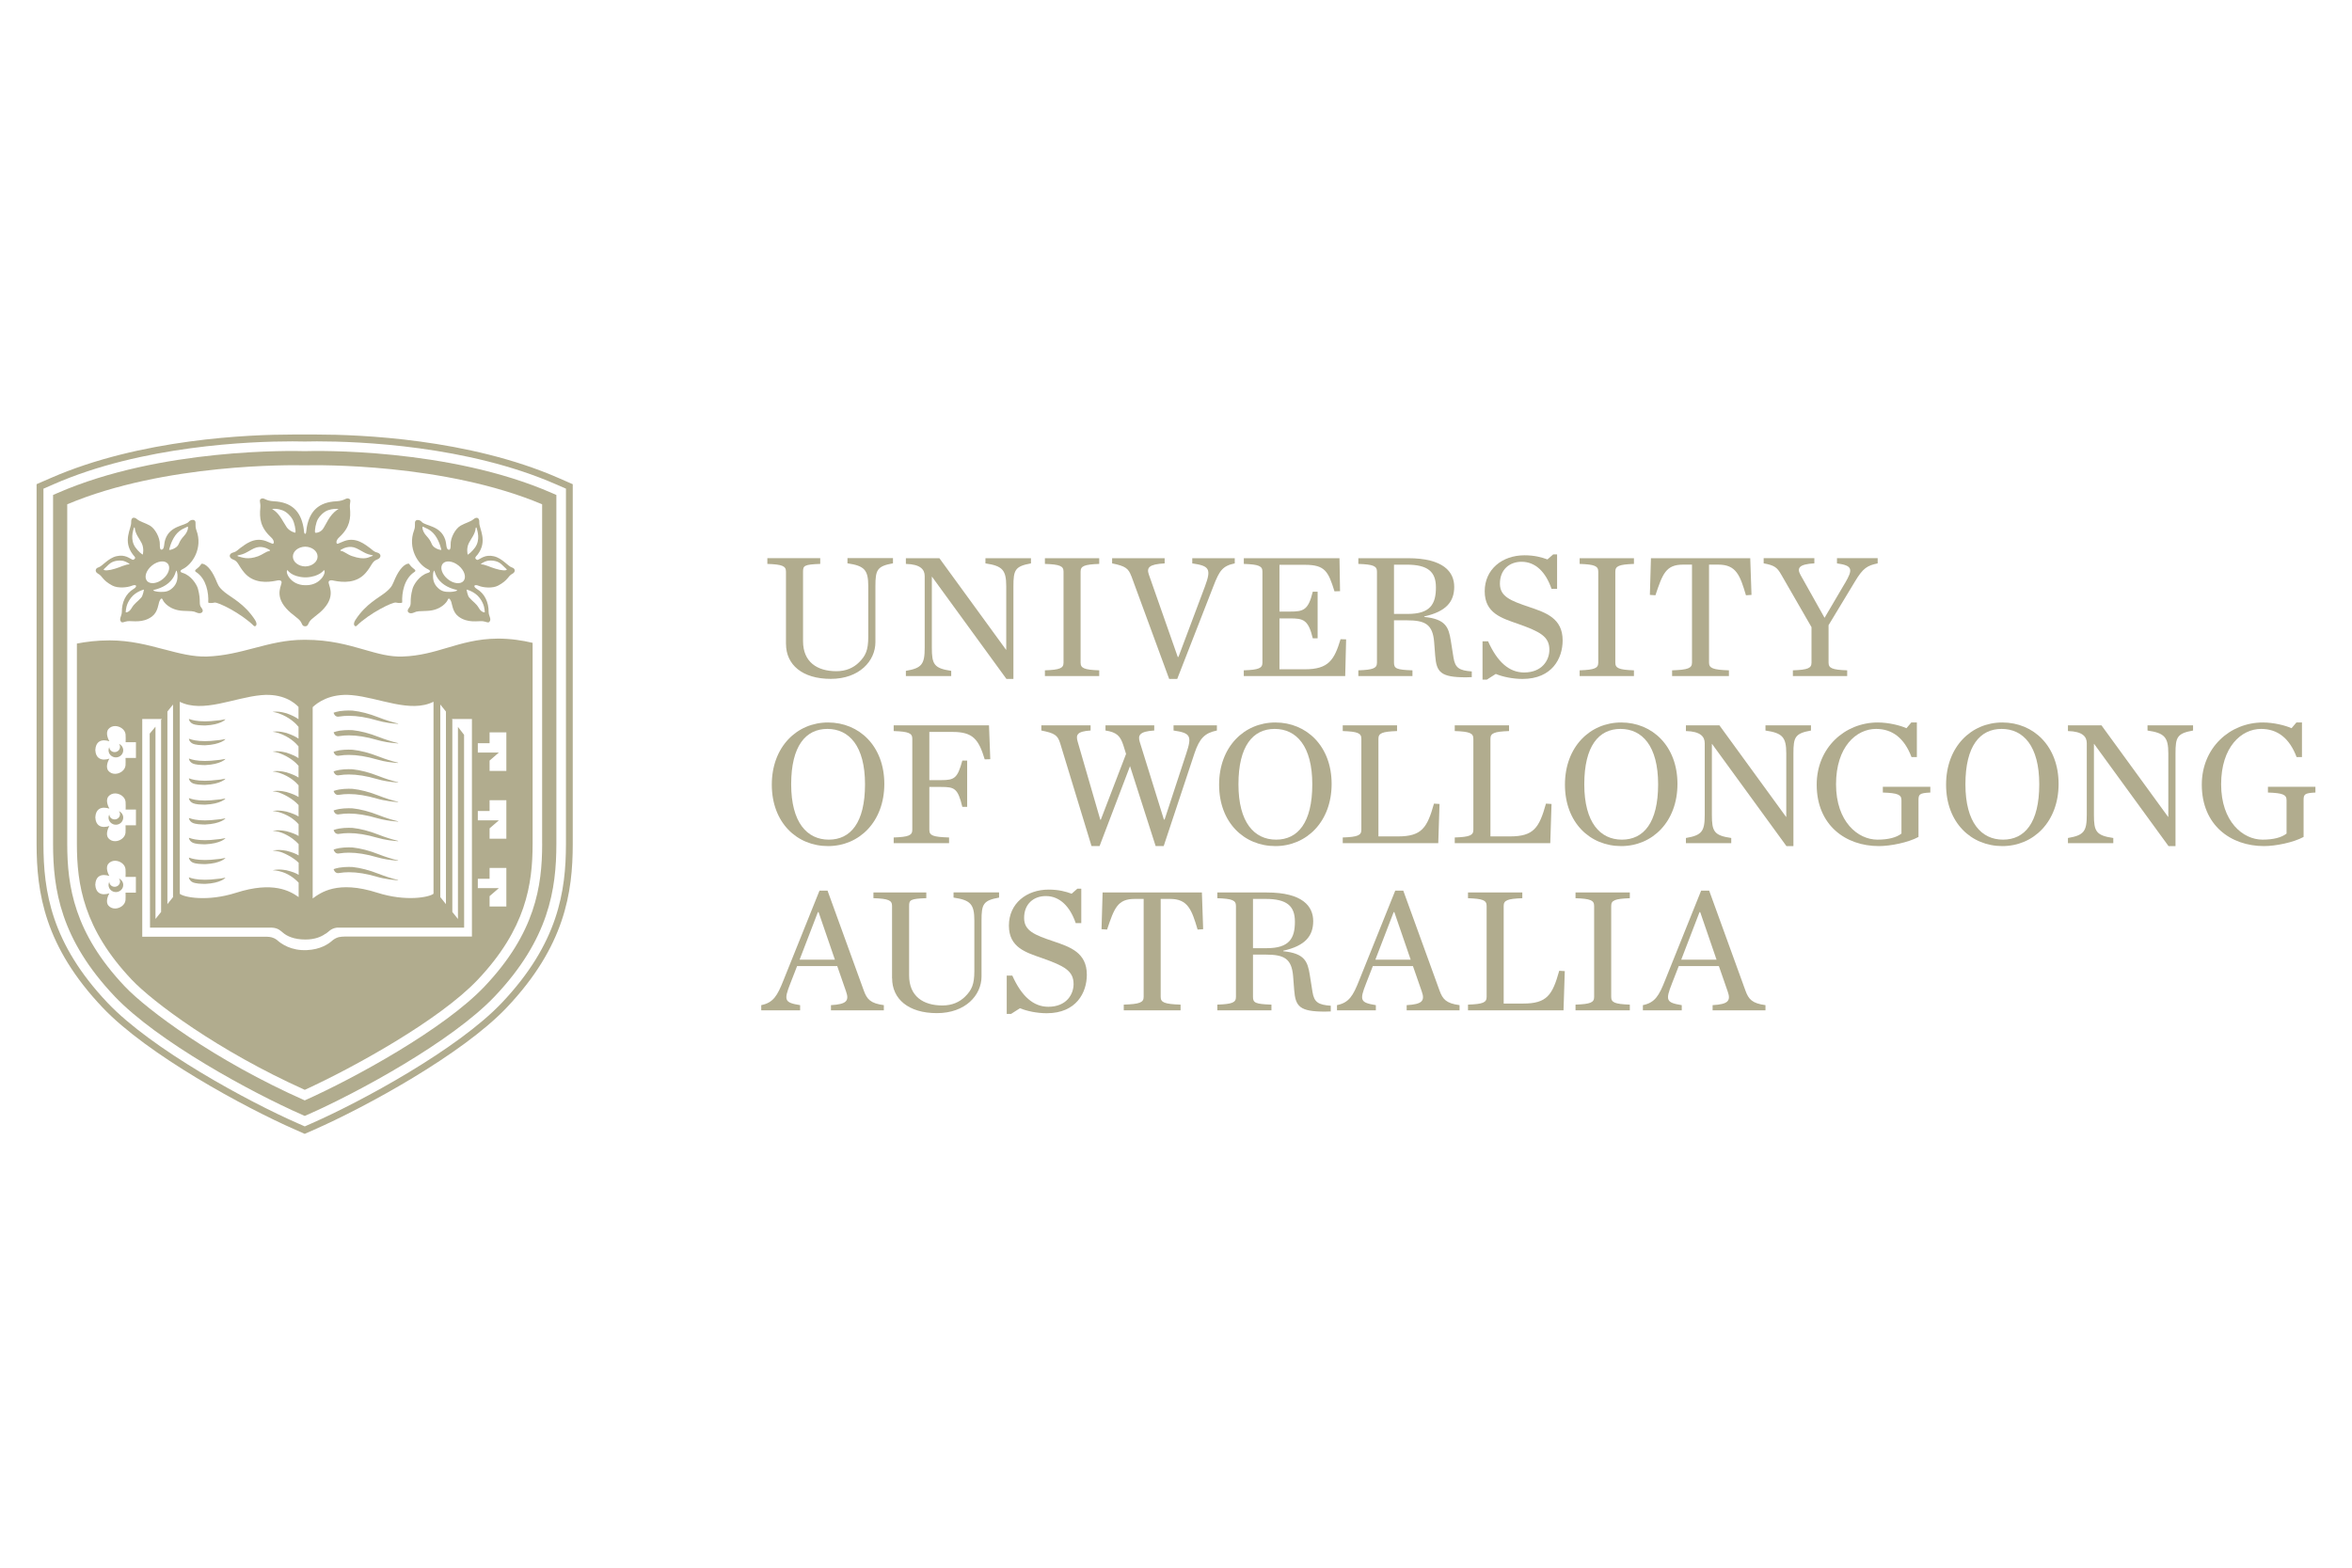 <svg width="450" height="300" viewBox="0 0 450 300" fill="none" xmlns="http://www.w3.org/2000/svg">
<path d="M18.778 109.799C19.624 110.228 19.543 111.011 21.471 112.044C22.584 112.641 24.412 112.423 25.183 112.106C26.128 111.714 26.358 112.224 25.556 112.703C24.039 113.611 23.299 115.277 23.311 117.124C23.311 117.858 22.677 118.498 23.187 119.008C23.429 119.251 23.802 118.952 24.399 118.877C25.326 118.765 27.31 119.319 29.1 117.957C30.238 117.087 30.288 115.551 30.512 115.035C30.798 114.382 31.022 114.456 31.152 114.811C31.277 115.165 32.39 116.769 35.039 116.894C36.637 116.968 36.91 116.894 37.675 117.242C38.428 117.584 39.18 117.093 38.571 116.353C37.899 115.544 38.546 115.171 37.874 112.672C37.644 111.826 36.537 110.097 34.946 109.631C34.367 109.463 34.429 109.158 34.946 108.91C36.848 107.996 38.844 104.837 37.582 101.479C37.209 100.484 37.626 99.85 37.203 99.576C36.904 99.383 36.407 99.501 36.127 99.837C35.437 100.658 32.551 100.515 31.631 103.208C31.32 104.115 31.501 105.061 30.96 105.185C30.587 105.272 30.568 104.619 30.58 104.209C30.624 102.897 29.685 101.162 28.671 100.571C27.776 100.055 26.794 99.85 26.19 99.334C25.724 98.936 25.052 98.874 25.096 99.98C25.146 101.143 23.417 103.5 25.419 106.111C25.537 106.31 25.91 106.553 25.842 106.833C25.823 106.889 25.581 107.2 25.345 107.106C24.785 106.883 23.989 106.062 22.323 106.429C20.662 106.795 19.599 108.381 18.772 108.605C18.262 108.742 18.069 109.432 18.772 109.786L18.778 109.799ZM33.036 112.485C32.272 113.219 31.588 113.287 30.618 113.269C29.921 113.256 29.355 113.051 29.331 113.001C29.287 112.914 29.567 112.852 29.896 112.765C30.817 112.51 32.67 111.807 33.441 109.948C33.627 109.5 33.683 109.202 33.752 109.189C33.814 109.177 33.951 109.724 33.957 109.967C33.975 110.601 33.975 111.59 33.043 112.485H33.036ZM33.559 102.443C34.442 101.236 35.505 101.031 35.835 100.801C36.102 100.608 36.009 101.653 35.306 102.437C34.603 103.22 34.461 103.494 34.162 104.171C33.808 104.986 32.408 105.328 32.359 105.216C32.359 105.216 32.676 103.649 33.559 102.443ZM29.057 108.232C30.164 107.33 31.526 107.169 32.11 107.877C32.694 108.586 32.266 109.892 31.165 110.8C30.064 111.708 28.696 111.863 28.118 111.154C27.533 110.446 27.956 109.134 29.063 108.232H29.057ZM27.048 114.326C26.228 115.265 25.73 115.408 25.152 116.415C24.71 117.186 24.039 117.261 24.051 117.143C24.095 116.745 24.076 115.681 25.04 114.425C26.004 113.169 27.546 112.821 27.546 112.821C27.546 112.821 27.347 113.984 27.048 114.326ZM25.6 101.062C25.655 100.857 25.78 100.87 25.799 101.106C25.879 102.163 26.675 103.083 27.092 103.91C27.627 104.967 27.322 106.111 27.322 106.111C27.272 106.199 26.42 105.49 25.91 104.762C24.866 103.276 25.456 101.603 25.6 101.056V101.062ZM20.88 107.964C21.775 107.125 23.249 107.212 23.728 107.374C24.207 107.535 24.741 107.821 24.804 107.989C23.97 107.989 23.019 108.549 21.981 108.835C20.892 109.189 19.823 109.252 19.829 108.959C19.829 108.959 20.239 108.561 20.874 107.964H20.88Z" fill="#B1AC8E"/>
<path d="M37.574 109.507C39.496 110.8 39.944 113.486 39.844 115.265C39.831 115.451 40.615 115.42 41.044 115.314C41.647 115.159 46.087 117.329 48.587 119.785C48.836 120.003 49.426 119.605 48.786 118.622C46.771 115.52 44.284 114.394 42.984 113.325C41.685 112.255 41.716 111.863 41.193 110.694C40.385 108.891 39.378 107.877 38.6 107.865C38.501 107.865 38.345 108.331 37.655 108.841C37.369 109.053 37.133 109.258 37.581 109.513L37.574 109.507Z" fill="#B1AC8E"/>
<path d="M81.855 108.916C82.371 109.164 82.433 109.469 81.855 109.637C80.269 110.097 79.156 111.832 78.926 112.678C78.254 115.177 78.901 115.544 78.23 116.359C77.614 117.099 78.373 117.59 79.125 117.248C79.884 116.9 80.163 116.975 81.762 116.9C84.411 116.782 85.517 115.171 85.648 114.817C85.779 114.462 86.002 114.388 86.288 115.041C86.512 115.551 86.562 117.093 87.7 117.963C89.491 119.331 91.474 118.772 92.401 118.884C92.998 118.958 93.371 119.257 93.614 119.014C94.123 118.504 93.483 117.864 93.489 117.13C93.501 115.283 92.762 113.617 91.244 112.709C90.442 112.23 90.678 111.72 91.617 112.112C92.395 112.435 94.217 112.653 95.33 112.05C97.251 111.018 97.177 110.228 98.022 109.805C98.725 109.451 98.532 108.76 98.022 108.624C97.189 108.4 96.132 106.82 94.472 106.447C92.811 106.08 92.009 106.901 91.45 107.125C91.207 107.218 90.965 106.907 90.952 106.851C90.877 106.572 91.251 106.323 91.375 106.13C93.377 103.518 91.655 101.162 91.704 99.999C91.748 98.892 91.076 98.954 90.61 99.352C90.007 99.868 89.024 100.073 88.129 100.59C87.109 101.18 86.17 102.915 86.22 104.227C86.233 104.638 86.22 105.284 85.841 105.204C85.3 105.079 85.48 104.134 85.169 103.226C84.249 100.534 81.37 100.677 80.673 99.856C80.394 99.52 79.896 99.402 79.598 99.595C79.175 99.868 79.598 100.503 79.218 101.497C77.962 104.862 79.958 108.02 81.855 108.928V108.916ZM93.073 107.374C93.551 107.212 95.025 107.125 95.92 107.964C96.561 108.561 96.965 108.959 96.965 108.959C96.971 109.252 95.902 109.189 94.814 108.835C93.775 108.549 92.824 107.995 91.99 107.989C92.059 107.821 92.588 107.529 93.066 107.374H93.073ZM86.183 113.269C85.213 113.287 84.529 113.225 83.764 112.485C82.831 111.59 82.837 110.595 82.85 109.967C82.85 109.724 82.993 109.177 83.055 109.189C83.117 109.202 83.179 109.5 83.366 109.948C84.137 111.807 85.984 112.51 86.91 112.765C87.24 112.852 87.52 112.914 87.476 113.001C87.451 113.051 86.885 113.256 86.189 113.269H86.183ZM89.708 103.916C90.131 103.089 90.921 102.169 91.002 101.112C91.02 100.876 91.145 100.863 91.201 101.068C91.344 101.616 91.935 103.288 90.89 104.774C90.38 105.502 89.528 106.211 89.478 106.124C89.478 106.124 89.174 104.98 89.708 103.923V103.916ZM91.767 114.425C92.731 115.681 92.712 116.744 92.755 117.142C92.768 117.261 92.096 117.18 91.655 116.415C91.076 115.408 90.585 115.265 89.758 114.326C89.46 113.984 89.261 112.821 89.261 112.821C89.261 112.821 90.809 113.163 91.767 114.425ZM84.697 107.884C85.275 107.175 86.643 107.33 87.75 108.238C88.85 109.14 89.273 110.452 88.695 111.161C88.117 111.869 86.749 111.714 85.648 110.806C84.547 109.898 84.118 108.592 84.703 107.884H84.697ZM80.966 100.801C81.295 101.031 82.359 101.236 83.242 102.443C84.124 103.643 84.442 105.216 84.442 105.216C84.392 105.328 82.993 104.992 82.638 104.171C82.346 103.494 82.203 103.22 81.494 102.436C80.792 101.653 80.692 100.614 80.966 100.801Z" fill="#B1AC8E"/>
<path d="M68.012 118.617C67.371 119.599 67.962 119.997 68.211 119.779C70.711 117.323 75.15 115.159 75.754 115.308C76.183 115.42 76.966 115.445 76.954 115.259C76.861 113.487 77.308 110.794 79.223 109.501C79.671 109.246 79.435 109.041 79.149 108.829C78.459 108.313 78.303 107.847 78.204 107.853C77.426 107.871 76.419 108.879 75.611 110.682C75.082 111.851 75.113 112.237 73.82 113.312C72.52 114.382 70.033 115.507 68.018 118.61L68.012 118.617Z" fill="#B1AC8E"/>
<path d="M58.505 102.107C58.505 102.107 58.449 102.144 58.406 102.151C58.406 102.151 58.406 102.151 58.4 102.151C58.4 102.151 58.4 102.151 58.393 102.151V102.157C58.356 102.157 58.325 102.138 58.294 102.113C58.145 101.995 58.194 101.61 58.07 100.944C57.51 97.779 55.757 96.094 52.399 95.926C50.726 95.845 50.608 95.192 49.999 95.429C49.458 95.64 49.906 96.15 49.806 97.17C49.62 99.172 49.806 100.901 51.808 102.772C52.579 103.431 52.467 104.159 52.113 104.047C51.858 103.966 51.361 103.718 50.851 103.531C48.593 102.716 46.883 104.227 45.938 104.893C45.547 105.166 45.279 105.558 44.633 105.72C43.718 105.95 43.756 106.777 44.601 107.075C45.59 107.424 45.565 108.207 46.759 109.606C48.538 111.689 51.199 111.459 52.816 111.13C53.68 110.906 53.823 111.21 53.86 111.316C54.059 111.87 52.399 113.754 54.737 116.403C55.919 117.74 57.187 118.281 57.61 119.083C57.852 119.543 57.871 119.792 58.3 119.841C58.3 119.841 58.35 119.848 58.375 119.848C58.375 119.848 58.375 119.848 58.381 119.848C58.381 119.848 58.431 119.848 58.456 119.848C58.891 119.792 58.903 119.543 59.146 119.083C59.562 118.281 60.837 117.74 62.012 116.403C64.35 113.754 62.69 111.87 62.889 111.316C62.926 111.21 63.069 110.906 63.934 111.13C65.55 111.453 68.212 111.689 69.99 109.606C71.184 108.207 71.159 107.424 72.148 107.075C72.994 106.777 73.031 105.95 72.117 105.72C71.47 105.558 71.197 105.166 70.811 104.893C69.866 104.227 68.156 102.716 65.899 103.531C65.389 103.718 64.891 103.966 64.643 104.047C64.288 104.159 64.176 103.431 64.947 102.772C66.956 100.901 67.142 99.172 66.95 97.17C66.856 96.156 67.298 95.64 66.757 95.429C66.147 95.186 66.029 95.839 64.357 95.926C60.999 96.094 59.252 97.779 58.686 100.944C58.568 101.616 58.617 101.995 58.462 102.113L58.505 102.107ZM51.435 105.477C50.956 105.515 50.216 106.136 49.396 106.441C47.387 107.175 46.374 106.671 45.559 106.466C45.441 106.435 45.391 106.317 45.491 106.286C45.87 106.167 46.187 106.167 46.803 105.894C47.325 105.658 48.096 105.166 48.618 104.93C49.937 104.327 51.068 104.93 51.56 105.204C51.734 105.303 51.622 105.471 51.435 105.49V105.477ZM65.24 105.191C65.731 104.911 66.862 104.314 68.181 104.918C68.703 105.154 69.474 105.645 69.996 105.881C70.612 106.155 70.929 106.155 71.309 106.273C71.408 106.304 71.284 106.404 71.165 106.429C70.624 106.541 69.953 107.318 67.317 106.404C66.489 106.118 65.774 105.477 65.296 105.44C65.103 105.428 65.066 105.278 65.24 105.179V105.191ZM58.393 104.613H58.406C59.712 104.638 60.763 105.477 60.763 106.503C60.763 107.529 59.712 108.369 58.406 108.394C58.406 108.394 58.406 108.394 58.4 108.394C58.4 108.394 58.4 108.394 58.393 108.394C57.087 108.369 56.037 107.536 56.037 106.503C56.037 105.471 57.087 104.638 58.393 104.613ZM52.268 97.543C52.057 97.412 51.964 97.425 52.243 97.387C52.517 97.35 53.127 97.325 54.016 97.642C54.861 97.941 55.62 98.768 55.943 99.334C56.354 100.049 56.615 101.467 56.528 101.896C56.497 102.057 55.353 101.603 54.886 100.938C54.215 99.98 53.525 98.314 52.268 97.543ZM58.611 111.988C58.611 111.988 58.561 111.988 58.536 111.988C58.536 111.988 58.53 111.988 58.524 111.988C58.518 111.988 58.511 111.988 58.505 111.988C58.505 111.988 58.505 111.988 58.499 111.988C58.499 111.988 58.499 111.988 58.493 111.988C58.493 111.988 58.48 111.988 58.474 111.988C58.474 111.988 58.468 111.988 58.462 111.988C58.437 111.988 58.412 111.988 58.387 111.988C55.502 111.969 54.47 109.339 55.017 109.102C55.017 109.102 55.719 110.365 58.288 110.489C58.3 110.489 58.312 110.489 58.325 110.489C58.356 110.489 58.393 110.489 58.424 110.489H58.437C58.437 110.489 58.437 110.489 58.443 110.489C58.474 110.489 58.511 110.489 58.543 110.489C58.555 110.489 58.568 110.489 58.58 110.489C61.148 110.365 61.969 109.102 61.969 109.102C62.516 109.339 61.49 111.969 58.599 111.988H58.611ZM60.825 99.334C61.148 98.768 61.907 97.941 62.752 97.642C63.642 97.325 64.319 97.381 64.562 97.387C64.842 97.394 64.773 97.456 64.537 97.543C62.976 98.6 62.404 100.36 61.764 101.255C61.291 101.92 60.315 102.057 60.278 101.896C60.19 101.46 60.42 100.043 60.825 99.334Z" fill="#B1AC8E"/>
<path d="M58.301 86.332C56.292 86.269 30.767 85.691 10.968 94.365L10.153 94.72V161.472C10.153 170.178 11.577 179.735 21.918 190.648C30.132 199.31 48.265 209.141 57.766 213.307L58.313 213.55L58.861 213.307C68.362 209.128 86.494 199.285 94.677 190.648C105.018 179.741 106.448 170.178 106.448 161.472V94.72L105.634 94.365C85.835 85.685 60.303 86.269 58.301 86.332ZM103.731 161.472C103.731 169.618 102.394 178.56 92.706 188.776C84.946 196.959 67.752 206.355 58.307 210.577C41.045 202.929 28.055 193.173 23.889 188.776C14.201 178.56 12.864 169.612 12.864 161.472V96.504C31.575 88.62 55.919 88.993 58.133 89.043C58.183 89.043 58.239 89.043 58.295 89.043C58.351 89.043 58.407 89.043 58.456 89.043C60.676 88.987 85.02 88.62 103.725 96.504V161.472H103.731Z" fill="#B1AC8E"/>
<path d="M108.804 92.32L106.895 91.486C89.739 83.969 68.834 83.154 60.638 83.154C59.432 83.154 58.623 83.141 58.294 83.154C57.964 83.141 57.156 83.154 55.943 83.154C47.754 83.154 26.855 83.969 9.699 91.48L7.784 92.313L7 92.655V161.466C7 170.824 8.53 181.097 19.629 192.806C28.161 201.803 46.772 211.92 56.491 216.18L57.778 216.746L58.306 216.982L58.835 216.746L60.116 216.18C69.841 211.908 88.446 201.779 96.946 192.812C108.052 181.103 109.582 170.831 109.582 161.472V92.662L108.798 92.32H108.804ZM108.282 161.472C108.282 170.557 106.796 180.531 96.007 191.91C87.638 200.74 69.232 210.751 59.593 214.986L58.313 215.552L57.025 214.986C47.4 210.77 28.988 200.771 20.587 191.91C9.804 180.531 8.312 170.557 8.312 161.472V93.52L10.227 92.68C27.153 85.262 47.841 84.46 55.95 84.46C57.144 84.46 57.958 84.478 58.3 84.491C58.642 84.478 59.45 84.46 60.644 84.46C68.753 84.46 89.447 85.262 106.373 92.68L108.282 93.513V161.466V161.472Z" fill="#B1AC8E"/>
<path d="M64.68 159.6C64.748 159.6 64.829 159.594 64.916 159.569C65.513 159.476 66.116 159.426 66.744 159.426C68.342 159.426 70.139 159.718 72.092 160.29C73.696 160.763 75.338 160.925 76.171 160.975V160.912C74.983 160.632 73.721 160.235 72.44 159.731C70.662 159.034 68.983 158.593 67.453 158.431C67.173 158.419 66.931 158.413 66.713 158.413C66.11 158.413 65.519 158.456 64.891 158.556C64.549 158.612 64.114 158.73 63.834 158.835C63.834 158.842 64.002 159.594 64.692 159.594L64.68 159.6Z" fill="#B1AC8E"/>
<path d="M64.679 155.857C64.747 155.857 64.828 155.851 64.915 155.826C65.519 155.733 66.115 155.683 66.743 155.683C68.342 155.683 70.139 155.975 72.091 156.547C73.26 156.889 74.634 157.126 76.17 157.231V157.169C74.976 156.889 73.72 156.491 72.439 155.988C70.661 155.291 68.982 154.85 67.452 154.688C67.191 154.676 66.942 154.669 66.712 154.669C66.103 154.669 65.512 154.713 64.891 154.812C64.549 154.868 64.113 154.987 63.827 155.092C63.827 155.098 63.995 155.857 64.685 155.857H64.679Z" fill="#B1AC8E"/>
<path d="M64.68 152.12C64.754 152.12 64.829 152.114 64.916 152.095C65.519 151.996 66.116 151.952 66.75 151.952C68.348 151.952 70.145 152.244 72.098 152.816C73.696 153.289 75.481 153.451 76.177 153.5V153.438C74.983 153.158 73.727 152.76 72.446 152.257C70.668 151.56 68.989 151.119 67.459 150.957C67.186 150.945 66.943 150.938 66.719 150.938C66.11 150.938 65.525 150.982 64.897 151.081C64.555 151.137 64.12 151.256 63.834 151.361C63.834 151.368 64.002 152.126 64.692 152.126L64.68 152.12Z" fill="#B1AC8E"/>
<path d="M64.68 163.344C64.748 163.344 64.829 163.338 64.916 163.313C65.513 163.22 66.11 163.17 66.744 163.17C68.342 163.17 70.139 163.462 72.092 164.034C73.255 164.376 74.629 164.606 76.171 164.718V164.656C74.977 164.376 73.721 163.978 72.44 163.475C70.662 162.778 68.983 162.343 67.453 162.175C67.173 162.162 66.931 162.156 66.713 162.156C66.104 162.156 65.519 162.2 64.891 162.299C64.549 162.355 64.114 162.473 63.834 162.579C63.834 162.585 64.002 163.344 64.692 163.344H64.68Z" fill="#B1AC8E"/>
<path d="M37.294 138.664C37.854 138.769 37.96 138.788 38.743 138.819H38.849C38.942 138.825 39.035 138.832 39.135 138.832C39.178 138.832 39.216 138.832 39.259 138.832C42.244 138.695 43.133 137.681 43.127 137.669C43.121 137.656 43.108 137.65 43.083 137.65C42.449 137.799 41.796 137.862 41.547 137.88C40.72 137.986 39.937 138.042 39.222 138.042C37.649 138.042 36.722 137.787 36.312 137.632L36.194 137.594H36.156C36.156 137.594 36.138 137.625 36.144 137.638C36.144 137.644 36.274 138.465 37.313 138.664H37.294Z" fill="#B1AC8E"/>
<path d="M72.092 167.778C73.715 168.256 75.487 168.418 76.171 168.462V168.399C74.977 168.12 73.721 167.722 72.44 167.218C70.655 166.521 68.983 166.08 67.453 165.918C67.179 165.906 66.937 165.9 66.713 165.9C66.104 165.9 65.513 165.943 64.891 166.043C64.549 166.099 64.114 166.217 63.834 166.322C63.834 166.329 64.002 167.087 64.692 167.087C64.76 167.087 64.841 167.081 64.935 167.056C65.532 166.963 66.129 166.913 66.763 166.913C68.361 166.913 70.158 167.205 72.11 167.778H72.092Z" fill="#B1AC8E"/>
<path d="M37.294 142.451C37.854 142.556 37.96 142.575 38.743 142.606H38.849C38.942 142.612 39.035 142.619 39.135 142.619C39.178 142.619 39.216 142.619 39.259 142.619C42.244 142.482 43.133 141.468 43.127 141.456C43.121 141.443 43.108 141.437 43.083 141.437C42.449 141.586 41.796 141.648 41.547 141.667C40.72 141.773 39.937 141.829 39.222 141.829C37.649 141.829 36.722 141.574 36.312 141.418L36.194 141.381H36.156C36.156 141.381 36.138 141.412 36.144 141.425C36.144 141.431 36.274 142.252 37.313 142.451H37.294Z" fill="#B1AC8E"/>
<path d="M22.756 155.223C22.881 155.391 22.962 155.59 22.962 155.814C22.962 156.361 22.502 156.809 21.936 156.809C21.37 156.809 20.934 156.392 20.91 155.863C20.816 156.044 20.767 156.249 20.767 156.46C20.767 157.213 21.395 157.822 22.172 157.822C22.949 157.822 23.577 157.213 23.577 156.46C23.577 155.913 23.241 155.441 22.75 155.223H22.756Z" fill="#B1AC8E"/>
<path d="M22.756 168.113C22.881 168.281 22.962 168.48 22.962 168.704C22.962 169.251 22.502 169.699 21.936 169.699C21.37 169.699 20.934 169.282 20.91 168.754C20.816 168.934 20.767 169.139 20.767 169.35C20.767 170.103 21.395 170.712 22.172 170.712C22.949 170.712 23.577 170.103 23.577 169.35C23.577 168.803 23.241 168.324 22.75 168.113H22.756Z" fill="#B1AC8E"/>
<path d="M64.679 148.376C64.754 148.376 64.828 148.37 64.909 148.351C65.512 148.252 66.115 148.208 66.743 148.208C68.342 148.208 70.139 148.501 72.091 149.073C73.266 149.421 74.641 149.651 76.17 149.757V149.695C74.976 149.415 73.72 149.017 72.439 148.513C70.661 147.817 68.982 147.375 67.452 147.213C67.172 147.201 66.93 147.195 66.712 147.195C66.103 147.195 65.512 147.238 64.891 147.338C64.549 147.394 64.113 147.512 63.827 147.618C63.827 147.624 63.995 148.383 64.685 148.383L64.679 148.376Z" fill="#B1AC8E"/>
<path d="M22.756 142.339C22.881 142.5 22.962 142.705 22.962 142.929C22.962 143.477 22.502 143.924 21.936 143.924C21.37 143.924 20.934 143.508 20.91 142.979C20.816 143.159 20.767 143.365 20.767 143.576C20.767 144.328 21.395 144.938 22.172 144.938C22.949 144.938 23.577 144.328 23.577 143.576C23.577 143.029 23.241 142.556 22.75 142.339H22.756Z" fill="#B1AC8E"/>
<path d="M64.679 137.147C64.747 137.147 64.828 137.14 64.903 137.122C65.506 137.022 66.109 136.979 66.743 136.979C68.342 136.979 70.139 137.271 72.091 137.843C73.621 138.297 75.157 138.465 76.17 138.527V138.465C74.976 138.179 73.72 137.781 72.439 137.283C70.661 136.587 68.982 136.145 67.452 135.984C67.179 135.971 66.936 135.965 66.712 135.965C66.171 135.965 65.63 136.002 65.034 136.083H64.965L64.891 136.108C64.549 136.164 64.113 136.282 63.827 136.388C63.827 136.394 63.995 137.153 64.685 137.153L64.679 137.147Z" fill="#B1AC8E"/>
<path d="M64.679 144.633C64.754 144.633 64.828 144.627 64.909 144.608C65.512 144.509 66.115 144.465 66.743 144.465C68.342 144.465 70.139 144.758 72.091 145.33C73.646 145.79 75.026 145.933 76.17 146.014V145.952C74.976 145.672 73.72 145.268 72.439 144.77C70.661 144.074 68.982 143.638 67.452 143.471C67.172 143.458 66.93 143.452 66.712 143.452C66.171 143.452 65.624 143.489 65.046 143.564H64.984C64.984 143.564 64.934 143.576 64.891 143.589C64.549 143.645 64.113 143.763 63.827 143.869C63.827 143.875 63.995 144.633 64.685 144.633H64.679Z" fill="#B1AC8E"/>
<path d="M64.68 140.89C64.754 140.89 64.829 140.884 64.91 140.865C65.513 140.766 66.116 140.722 66.75 140.722C68.348 140.722 70.145 141.014 72.098 141.586C73.254 141.928 74.629 142.158 76.177 142.27V142.208C74.983 141.922 73.721 141.524 72.446 141.027C70.668 140.33 68.989 139.889 67.459 139.727C67.179 139.715 66.937 139.708 66.719 139.708C66.178 139.708 65.631 139.746 65.046 139.82H64.984L64.897 139.845C64.555 139.901 64.12 140.019 63.834 140.125C63.834 140.131 64.002 140.89 64.692 140.89H64.68Z" fill="#B1AC8E"/>
<path d="M38.844 169.139C38.937 169.139 39.03 169.145 39.13 169.145C39.173 169.145 39.211 169.145 39.254 169.145C42.239 169.008 43.128 167.995 43.122 167.982C43.116 167.97 43.103 167.964 43.078 167.964C42.444 168.113 41.791 168.175 41.543 168.194C40.716 168.299 39.932 168.355 39.217 168.355C37.644 168.355 36.717 168.1 36.307 167.945L36.189 167.908H36.151C36.151 167.908 36.133 167.939 36.139 167.951C36.139 167.957 36.27 168.778 37.308 168.977C37.868 169.083 37.973 169.102 38.757 169.133H38.862L38.844 169.139Z" fill="#B1AC8E"/>
<path d="M37.294 157.617C37.854 157.722 37.96 157.741 38.743 157.772H38.849C38.942 157.778 39.035 157.785 39.135 157.785C39.178 157.785 39.216 157.785 39.259 157.785C42.244 157.648 43.133 156.634 43.127 156.622C43.121 156.609 43.108 156.603 43.083 156.603C42.449 156.752 41.796 156.815 41.547 156.833C40.72 156.939 39.937 156.995 39.222 156.995C37.649 156.995 36.722 156.74 36.312 156.584L36.194 156.547H36.156C36.156 156.547 36.138 156.578 36.144 156.591C36.144 156.597 36.274 157.418 37.313 157.617H37.294Z" fill="#B1AC8E"/>
<path d="M37.294 165.197C37.854 165.302 37.96 165.321 38.743 165.352H38.849C38.942 165.358 39.035 165.365 39.135 165.365C39.178 165.365 39.216 165.365 39.259 165.365C42.244 165.228 43.133 164.214 43.127 164.202C43.121 164.189 43.108 164.183 43.083 164.183C42.449 164.332 41.796 164.395 41.547 164.413C40.72 164.519 39.937 164.575 39.222 164.575C37.649 164.575 36.722 164.32 36.312 164.165L36.194 164.127H36.156C36.156 164.127 36.138 164.158 36.144 164.171C36.144 164.177 36.274 164.998 37.313 165.197H37.294Z" fill="#B1AC8E"/>
<path d="M37.294 146.243C37.854 146.349 37.96 146.368 38.743 146.399H38.849C38.942 146.405 39.035 146.411 39.135 146.411C39.178 146.411 39.216 146.411 39.259 146.411C42.244 146.274 43.133 145.261 43.127 145.248C43.121 145.236 43.108 145.23 43.083 145.23C42.449 145.379 41.796 145.441 41.547 145.46C40.72 145.566 39.937 145.622 39.222 145.622C37.649 145.622 36.722 145.367 36.312 145.211L36.194 145.174H36.156C36.156 145.174 36.138 145.205 36.144 145.217C36.144 145.224 36.274 146.044 37.313 146.243H37.294Z" fill="#B1AC8E"/>
<path d="M37.294 161.404C37.854 161.509 37.96 161.528 38.743 161.559H38.849C38.942 161.572 39.035 161.572 39.135 161.572C39.178 161.572 39.216 161.572 39.259 161.572C42.244 161.435 43.133 160.421 43.127 160.409C43.121 160.396 43.108 160.39 43.083 160.39C42.449 160.539 41.796 160.602 41.547 160.62C40.72 160.726 39.937 160.782 39.222 160.782C37.649 160.782 36.722 160.527 36.312 160.372L36.194 160.334H36.156C36.156 160.334 36.138 160.365 36.144 160.378C36.144 160.384 36.274 161.205 37.313 161.404H37.294Z" fill="#B1AC8E"/>
<path d="M37.294 153.824C37.854 153.93 37.96 153.948 38.743 153.973H38.849C38.942 153.979 39.035 153.985 39.135 153.985C39.178 153.985 39.216 153.985 39.259 153.985C42.244 153.849 43.133 152.835 43.127 152.823C43.121 152.81 43.108 152.804 43.083 152.804C42.449 152.953 41.796 153.015 41.547 153.034C40.72 153.14 39.937 153.196 39.222 153.196C37.649 153.196 36.722 152.941 36.312 152.785L36.194 152.748H36.156C36.156 152.748 36.138 152.779 36.144 152.792C36.144 152.798 36.274 153.619 37.313 153.818L37.294 153.824Z" fill="#B1AC8E"/>
<path d="M37.294 150.031C37.854 150.136 37.96 150.155 38.743 150.186H38.849C38.942 150.192 39.035 150.199 39.135 150.199C39.178 150.199 39.216 150.199 39.259 150.199C42.244 150.062 43.133 149.048 43.127 149.036C43.121 149.023 43.108 149.017 43.083 149.017C42.449 149.166 41.796 149.229 41.547 149.247C40.72 149.353 39.937 149.409 39.222 149.409C37.649 149.409 36.722 149.154 36.312 148.998L36.194 148.961H36.156C36.156 148.961 36.138 148.992 36.144 149.005C36.144 149.011 36.274 149.832 37.313 150.031H37.294Z" fill="#B1AC8E"/>
<path d="M95.118 122.21C91.363 122.241 88.409 123.124 85.542 123.97C82.95 124.741 80.276 125.531 77.036 125.636C74.555 125.723 72.316 125.077 69.717 124.33L69.686 124.318C66.608 123.435 63.113 122.434 58.437 122.434H58.182C54.669 122.434 51.715 123.211 48.581 124.032C45.777 124.766 42.886 125.524 39.602 125.636C36.947 125.723 34.28 125.021 31.456 124.275H31.432C28.248 123.429 24.952 122.558 21.047 122.546H20.942C18.51 122.546 16.44 122.819 14.711 123.155V161.466C14.711 169.226 15.986 177.757 25.232 187.507C29.212 191.705 41.654 201.063 58.313 208.556C67.559 204.334 84.062 195.23 91.381 187.507C100.628 177.757 101.903 169.232 101.903 161.466V123.018C99.956 122.558 97.736 122.204 95.206 122.204H95.125L95.118 122.21ZM25.997 170.818H24.02C24.032 171.234 24.044 171.912 24.013 172.26C23.914 173.218 22.9 173.858 22.017 173.858C21.507 173.858 21.06 173.659 20.749 173.299C20.127 172.571 20.699 171.321 20.923 170.955C20.556 171.073 20.208 171.129 19.897 171.129C19.306 171.129 18.311 170.892 18.23 169.3C18.305 167.765 19.176 167.447 19.891 167.447C20.202 167.447 20.544 167.51 20.917 167.622C20.693 167.255 20.121 166.005 20.749 165.277C21.053 164.917 21.507 164.718 22.017 164.718C22.907 164.718 23.92 165.358 24.013 166.316C24.051 166.652 24.038 167.416 24.02 167.808H25.997V170.824V170.818ZM25.997 157.934H24.02C24.032 158.35 24.044 159.028 24.013 159.376C23.914 160.334 22.9 160.974 22.017 160.974C21.507 160.974 21.06 160.775 20.749 160.415C20.127 159.681 20.699 158.437 20.923 158.07C20.556 158.189 20.208 158.245 19.897 158.245C19.312 158.245 18.311 158.008 18.237 156.416C18.317 154.8 19.312 154.563 19.903 154.563C20.214 154.563 20.556 154.626 20.929 154.737C20.705 154.371 20.133 153.121 20.761 152.393C21.072 152.033 21.52 151.834 22.03 151.834C22.919 151.834 23.933 152.474 24.026 153.432C24.057 153.73 24.051 154.514 24.038 154.924H26.009V157.94L25.997 157.934ZM25.997 145.043H24.02C24.032 145.46 24.044 146.138 24.013 146.486C23.914 147.444 22.9 148.084 22.017 148.084C21.507 148.084 21.06 147.885 20.749 147.524C20.127 146.791 20.699 145.547 20.923 145.18C20.556 145.298 20.208 145.354 19.897 145.354C19.312 145.354 18.311 145.118 18.237 143.526C18.317 141.909 19.312 141.673 19.903 141.673C20.214 141.673 20.556 141.735 20.929 141.847C20.705 141.48 20.133 140.23 20.761 139.503C21.072 139.142 21.52 138.943 22.03 138.943C22.919 138.943 23.933 139.584 24.026 140.541C24.057 140.871 24.051 141.636 24.038 142.034H26.009V145.05L25.997 145.043ZM84.243 134.821L85.319 136.164V173.019L84.243 171.676V134.821ZM59.818 135.33C60.663 134.516 63.095 132.638 67.317 133.024C72.546 133.496 78.491 136.518 82.943 134.286V171.029C82.153 171.694 77.676 172.59 72.173 170.83C64.55 168.393 61.347 170.83 59.824 171.931V135.33H59.818ZM34.373 134.286C38.825 136.518 44.77 133.496 49.999 133.024C54.134 132.65 56.323 134.441 57.113 135.281V137.631C56.572 137.227 55.826 136.86 54.818 136.499C54.532 136.419 53.656 136.17 52.835 136.17C52.611 136.17 52.406 136.189 52.213 136.207C52.182 136.207 52.169 136.226 52.213 136.232C52.418 136.263 52.816 136.338 53.307 136.499L53.357 136.518C55.384 137.258 56.553 138.396 57.119 139.092V141.35C56.665 141.026 55.969 140.659 54.812 140.268C54.532 140.193 53.687 139.969 52.885 139.969C52.642 139.969 52.418 139.988 52.225 140.013C52.194 140.013 52.176 140.038 52.225 140.044C52.238 140.044 52.244 140.044 52.256 140.044C52.455 140.075 52.822 140.131 53.295 140.286L53.345 140.299C55.347 140.977 56.541 142.133 57.113 142.823V145.081C56.59 144.708 55.838 144.372 54.794 144.03C54.501 143.955 53.718 143.756 52.928 143.756C52.679 143.756 52.449 143.775 52.25 143.8C52.2 143.806 52.188 143.831 52.244 143.837C52.462 143.862 52.828 143.924 53.276 144.067L53.45 144.123C55.477 144.882 56.59 145.926 57.119 146.548V148.799C56.603 148.445 55.857 148.128 54.806 147.798C54.551 147.736 53.774 147.543 53.003 147.543C52.717 147.543 52.462 147.568 52.238 147.605C52.2 147.605 52.188 147.63 52.263 147.643C52.455 147.667 52.816 147.705 53.301 147.854L53.537 147.929C55.471 148.606 56.584 149.651 57.125 150.279V152.524C56.609 152.182 55.869 151.877 54.812 151.56C54.563 151.504 53.817 151.33 53.077 151.33C52.76 151.33 52.474 151.361 52.232 151.405C52.2 151.405 52.188 151.429 52.219 151.436C52.25 151.436 52.288 151.442 52.331 151.448C52.549 151.473 52.872 151.504 53.307 151.628L53.357 151.641C53.954 151.865 55.826 152.648 57.125 154.06V156.248C56.615 155.913 55.869 155.614 54.818 155.316C54.557 155.26 53.867 155.111 53.146 155.111C52.804 155.111 52.499 155.142 52.232 155.191C52.2 155.191 52.194 155.21 52.232 155.216C52.437 155.229 52.822 155.272 53.313 155.403L53.363 155.415C54.899 155.863 56.224 156.684 57.132 157.735V159.979C56.622 159.65 55.875 159.358 54.818 159.072C54.433 158.991 53.842 158.885 53.214 158.885C52.853 158.885 52.53 158.922 52.25 158.978C52.213 158.984 52.2 159.003 52.244 159.003C52.455 159.016 52.841 159.053 53.313 159.171L53.363 159.183C53.904 159.333 55.651 159.923 57.138 161.54V163.698C56.628 163.368 55.882 163.089 54.831 162.815C54.464 162.747 53.898 162.653 53.301 162.653C52.903 162.653 52.555 162.697 52.263 162.759C52.225 162.765 52.188 162.784 52.238 162.79C52.406 162.796 52.804 162.815 53.326 162.939L53.376 162.952C54.035 163.064 56.112 164.04 57.144 165.103V167.416C56.628 167.081 55.882 166.801 54.806 166.54C54.582 166.502 53.991 166.397 53.357 166.397C52.934 166.397 52.567 166.44 52.256 166.515C52.219 166.521 52.219 166.546 52.288 166.552C52.48 166.558 52.841 166.571 53.307 166.683L53.357 166.695C55.092 167.062 56.441 168.156 57.138 168.915V171.67C55.471 170.494 52.213 168.592 45.168 170.843C39.658 172.602 35.188 171.707 34.398 171.042V134.298L34.373 134.286ZM32.029 136.164L33.104 134.821V171.676L32.029 173.019V136.164ZM90.275 179.225H65.88C65.228 179.268 64.581 179.212 63.636 179.94C62.846 180.667 61.291 181.7 58.723 181.818C55.72 181.961 53.817 180.642 52.953 179.847C52.219 179.33 51.666 179.287 51.137 179.262H27.216V137.594H30.971L30.822 137.768V174.518L29.747 175.861V139.061L28.64 140.392L28.702 177.521H51.423C51.485 177.521 51.56 177.521 51.647 177.521H52.033C53.189 177.571 53.693 178.124 54.134 178.485C54.856 179.107 56.193 179.791 58.425 179.791C60.259 179.791 61.472 179.256 62.243 178.702C62.28 178.69 62.324 178.678 62.373 178.646C62.858 178.354 63.281 177.664 64.444 177.521H88.801L88.788 140.616L87.619 139.099V175.861L86.544 174.518V137.706L86.457 137.594H90.293V179.225H90.275ZM96.878 173.473H93.67V171.477H93.688L95.442 169.96H91.419V168.163H93.67V166.092H96.878V173.473ZM96.878 160.502H93.67V158.506H93.688L95.442 156.988H91.419V155.191H93.67V153.127H96.878V160.508V160.502ZM96.878 147.531H93.67V145.535H93.688L95.442 144.017H91.419V142.22H93.67V140.15H96.878V147.531Z" fill="#B1AC8E"/>
<path d="M150.378 123.24V109.385C150.378 108.322 149.694 108.011 146.815 107.912V106.817H156.932V107.912C153.879 108.017 153.643 108.254 153.643 109.385V122.686C153.643 126.697 156.354 128.444 160.023 128.444C161.876 128.444 163.312 127.791 164.376 126.728C165.613 125.491 166.123 124.434 166.123 121.859V112.19C166.123 109.068 165.402 108.279 162.143 107.8V106.805H170.849V107.8C167.796 108.347 167.491 109.068 167.491 112.19V122.885C167.491 126.486 164.407 129.912 158.953 129.912C153.5 129.912 150.385 127.201 150.385 123.227L150.378 123.24Z" fill="#B1AC8E"/>
<path d="M178.324 110.381H178.287V123.955C178.287 127.108 178.697 127.897 181.993 128.376V129.371H173.318V128.376C176.371 127.86 176.919 127.108 176.919 123.955V110.244C176.919 108.975 176.098 107.98 173.318 107.912V106.818H179.729L192.483 124.341H192.52V112.203C192.52 109.081 191.799 108.291 188.54 107.813V106.818H197.252V107.813C194.199 108.36 193.894 109.081 193.894 112.203V129.924H192.557L178.33 110.381H178.324Z" fill="#B1AC8E"/>
<path d="M199.919 128.277C202.798 128.177 203.482 127.866 203.482 126.803V109.386C203.482 108.322 202.798 108.012 199.919 107.912V106.818H210.31V107.912C207.431 108.018 206.747 108.322 206.747 109.386V126.803C206.747 127.866 207.431 128.177 210.31 128.277V129.371H199.919V128.277Z" fill="#B1AC8E"/>
<path d="M216.448 110.244C215.901 108.77 215.316 108.322 212.779 107.813V106.818H222.828V107.813C219.843 107.98 219.333 108.602 219.812 109.97L225.334 125.709H225.471L230.545 112.203C231.813 108.807 231.334 108.291 228.113 107.813V106.818H236.241V107.813C233.909 108.291 233.293 109.218 232.161 112.165L225.234 129.924H223.692L216.46 110.244H216.448Z" fill="#B1AC8E"/>
<path d="M237.974 128.277C240.853 128.177 241.537 127.866 241.537 126.803V109.386C241.537 108.322 240.853 108.012 237.974 107.912V106.818H256.28L256.386 113.129L255.323 113.16C254.123 109.324 253.507 108.086 249.664 108.086H244.795V117.034H246.816C249.353 117.034 250.311 116.792 251.169 113.229H252.096V122.145H251.169C250.311 118.582 249.353 118.34 246.816 118.34H244.795V128.078H249.664C254.191 128.078 255.285 126.293 256.486 122.32L257.549 122.351L257.375 129.377H237.968V128.283L237.974 128.277Z" fill="#B1AC8E"/>
<path d="M266.708 126.803C266.708 127.935 267.187 128.177 270.24 128.277V129.371H259.887V128.277C262.766 128.177 263.45 127.866 263.45 126.803V109.386C263.45 108.322 262.766 108.012 259.887 107.912V106.818H269.351C276.21 106.818 278.23 109.46 278.23 112.302C278.23 115.144 276.688 117.034 272.503 117.961V118.06C276.651 118.471 277.167 120.081 277.577 122.587L278.094 125.845C278.405 127.835 279.225 128.314 281.588 128.488V129.582C281.346 129.582 280.699 129.614 280.457 129.614C275.625 129.614 274.835 128.619 274.593 125.497L274.388 122.854C274.114 119.497 272.709 118.707 269.177 118.707H266.708V126.797V126.803ZM269.345 117.482C273.666 117.482 274.73 115.598 274.73 112.408C274.73 109.423 273.219 108.055 269.108 108.055H266.708V117.482H269.351H269.345Z" fill="#B1AC8E"/>
<path d="M283.647 122.724H284.711C286.495 126.704 288.759 128.687 291.601 128.687C295.027 128.687 296.438 126.355 296.438 124.334C296.438 121.797 294.623 120.871 290.475 119.397C287.353 118.303 284.064 117.376 284.064 113.154C284.064 108.932 287.422 106.264 291.675 106.264C293.597 106.264 294.965 106.644 296.065 107.054L297.16 106.096H297.912V112.682H296.849C295.754 109.492 293.796 107.502 291.122 107.502C288.79 107.502 286.974 109.013 286.974 111.687C286.974 114.155 288.964 114.945 292.633 116.176C295.754 117.239 298.975 118.303 298.975 122.556C298.975 125.951 296.985 129.925 291.296 129.925C289.443 129.925 287.49 129.514 286.184 128.967L284.468 130.061H283.647V122.724Z" fill="#B1AC8E"/>
<path d="M302.227 128.277C305.106 128.177 305.79 127.866 305.79 126.803V109.386C305.79 108.322 305.106 108.012 302.227 107.912V106.818H312.617V107.912C309.738 108.018 309.054 108.322 309.054 109.386V126.803C309.054 127.866 309.738 128.177 312.617 128.277V129.371H302.227V128.277Z" fill="#B1AC8E"/>
<path d="M319.918 128.277C322.971 128.177 323.724 127.866 323.724 126.803V108.049H322.008C318.718 108.049 318.096 109.833 316.728 113.913L315.665 113.844L315.87 106.818H334.867L335.109 113.844L334.046 113.913C332.914 110.07 332.162 108.049 328.767 108.049H326.982V126.803C326.982 127.866 327.735 128.177 330.788 128.277V129.371H319.918V128.277Z" fill="#B1AC8E"/>
<path d="M353.005 111.581C354.547 108.938 354.479 108.223 351.463 107.812V106.817H359.248V107.812C357.295 108.223 356.468 108.671 354.926 111.239L349.852 119.639V126.803C349.852 127.866 350.536 128.177 353.415 128.276V129.371H343.025V128.276C345.904 128.177 346.588 127.866 346.588 126.803V120.013L340.761 109.895C340.009 108.59 339.493 108.179 337.435 107.806V106.811H347.135V107.806C344.119 107.974 343.777 108.733 344.492 110.032L349.087 118.228L352.999 111.574L353.005 111.581Z" fill="#B1AC8E"/>
<path d="M147.667 150.152C147.667 142.92 152.467 138.257 158.431 138.257C164.394 138.257 169.194 142.783 169.194 150.015C169.194 157.247 164.394 161.911 158.431 161.911C152.467 161.911 147.667 157.421 147.667 150.152ZM165.501 150.084C165.501 142.746 162.448 139.488 158.3 139.488C154.153 139.488 151.373 142.746 151.373 150.084C151.373 157.421 154.426 160.679 158.574 160.679C162.721 160.679 165.501 157.458 165.501 150.084Z" fill="#B1AC8E"/>
<path d="M170.985 160.263C173.864 160.163 174.548 159.853 174.548 158.789V141.372C174.548 140.309 173.864 139.998 170.985 139.898V138.804H189.223L189.466 145.283L188.402 145.314C187.24 141.44 186.108 140.066 182.265 140.066H177.807V149.288H180.07C182.607 149.288 183.192 148.946 184.118 145.551H185.045V154.399H184.118C183.26 150.836 182.607 150.594 180.07 150.594H177.807V158.789C177.807 159.921 178.528 160.163 181.581 160.263V161.357H170.985V160.263Z" fill="#B1AC8E"/>
<path d="M214.935 142.641C214.351 140.856 213.698 140.135 211.509 139.793V138.798H220.836V139.793C218.026 139.961 217.684 140.719 218.057 141.95L222.683 156.831H222.82L226.968 144.183C228.099 140.788 227.757 140.272 224.53 139.793V138.798H232.825V139.793C230.493 140.272 229.498 141.304 228.541 144.145L222.646 161.905H221.104L216.204 146.614L210.377 161.905H208.835L202.835 142.224C202.356 140.682 201.771 140.303 199.234 139.793V138.798H208.661V139.793C206.018 139.961 205.813 140.651 206.193 141.95L210.514 156.862H210.614L215.445 144.276L214.929 142.628L214.935 142.641Z" fill="#B1AC8E"/>
<path d="M233.248 150.152C233.248 142.92 238.048 138.257 244.012 138.257C249.975 138.257 254.775 142.783 254.775 150.015C254.775 157.247 249.975 161.911 244.012 161.911C238.048 161.911 233.248 157.421 233.248 150.152ZM251.076 150.084C251.076 142.746 248.022 139.488 243.875 139.488C239.727 139.488 236.948 142.746 236.948 150.084C236.948 157.421 240.001 160.679 244.149 160.679C248.296 160.679 251.076 157.458 251.076 150.084Z" fill="#B1AC8E"/>
<path d="M256.902 160.263C259.781 160.163 260.465 159.853 260.465 158.789V141.372C260.465 140.309 259.781 139.998 256.902 139.898V138.804H267.293V139.898C264.414 140.004 263.73 140.309 263.73 141.372V160.058H267.467C271.994 160.058 273.057 158.447 274.357 153.784L275.42 153.852L275.178 161.357H256.902V160.263Z" fill="#B1AC8E"/>
<path d="M278.332 160.263C281.211 160.163 281.895 159.853 281.895 158.789V141.372C281.895 140.309 281.211 139.998 278.332 139.898V138.804H288.723V139.898C285.844 140.004 285.16 140.309 285.16 141.372V160.058H288.897C293.424 160.058 294.487 158.447 295.786 153.784L296.85 153.852L296.607 161.357H278.332V160.263Z" fill="#B1AC8E"/>
<path d="M299.416 150.152C299.416 142.92 304.216 138.257 310.18 138.257C316.143 138.257 320.943 142.783 320.943 150.015C320.943 157.247 316.143 161.911 310.18 161.911C304.216 161.911 299.416 157.421 299.416 150.152ZM317.244 150.084C317.244 142.746 314.19 139.488 310.043 139.488C305.895 139.488 303.116 142.746 303.116 150.084C303.116 157.421 306.169 160.679 310.317 160.679C314.464 160.679 317.244 157.458 317.244 150.084Z" fill="#B1AC8E"/>
<path d="M327.559 142.367H327.528V155.941C327.528 159.094 327.938 159.884 331.234 160.362V161.357H322.56V160.362C325.613 159.846 326.16 159.094 326.16 155.941V142.23C326.16 140.962 325.339 139.967 322.56 139.898V138.804H328.971L341.724 156.327H341.761V144.189C341.761 141.067 341.04 140.278 337.782 139.799V138.804H346.487V139.799C343.434 140.346 343.129 141.067 343.129 144.189V161.911H341.792L327.565 142.367H327.559Z" fill="#B1AC8E"/>
<path d="M347.583 150.152C347.583 143.088 352.968 138.257 359.273 138.257C361.363 138.257 363.626 138.841 364.758 139.351L365.684 138.257H366.747V144.873H365.721C364.347 141.235 362.053 139.488 358.931 139.488C355.157 139.488 351.283 142.914 351.283 150.084C351.283 157.253 355.468 160.679 359.205 160.679C361.294 160.679 362.836 160.269 363.8 159.517V153.137C363.8 152.073 363.116 151.763 360.237 151.663V150.569H369.322V151.663C367.232 151.763 367.058 152.005 367.058 153.137V160.163C365.106 161.227 361.711 161.911 359.478 161.911C353.136 161.911 347.583 157.931 347.583 150.152Z" fill="#B1AC8E"/>
<path d="M372.337 150.152C372.337 142.92 377.137 138.257 383.101 138.257C389.064 138.257 393.864 142.783 393.864 150.015C393.864 157.247 389.064 161.911 383.101 161.911C377.137 161.911 372.337 157.421 372.337 150.152ZM390.164 150.084C390.164 142.746 387.111 139.488 382.964 139.488C378.816 139.488 376.037 142.746 376.037 150.084C376.037 157.421 379.09 160.679 383.237 160.679C387.385 160.679 390.164 157.458 390.164 150.084Z" fill="#B1AC8E"/>
<path d="M400.661 142.367H400.624V155.941C400.624 159.094 401.034 159.884 404.33 160.362V161.357H395.655V160.362C398.708 159.846 399.256 159.094 399.256 155.941V142.23C399.256 140.962 398.435 139.967 395.655 139.898V138.804H402.066L414.82 156.327H414.857V144.189C414.857 141.067 414.136 140.278 410.877 139.799V138.804H419.589V139.799C416.536 140.346 416.231 141.067 416.231 144.189V161.911H414.894L400.667 142.367H400.661Z" fill="#B1AC8E"/>
<path d="M421.262 150.152C421.262 143.088 426.647 138.257 432.952 138.257C435.041 138.257 437.305 138.841 438.436 139.351L439.363 138.257H440.426V144.873H439.4C438.026 141.235 435.731 139.488 432.61 139.488C428.842 139.488 424.962 142.914 424.962 150.084C424.962 157.253 429.146 160.679 432.884 160.679C434.973 160.679 436.521 160.269 437.479 159.517V153.137C437.479 152.073 436.795 151.763 433.916 151.663V150.569H443.001V151.663C440.911 151.763 440.737 152.005 440.737 153.137V160.163C438.785 161.227 435.389 161.911 433.157 161.911C426.815 161.911 421.262 157.931 421.262 150.152Z" fill="#B1AC8E"/>
<path d="M160.186 184.874H152.506L151.2 188.232C149.932 191.453 150.106 191.864 153.084 192.349V193.344H145.647V192.349C147.979 191.87 148.732 190.533 149.901 187.585L156.79 170.442H158.333L165.26 189.538C165.875 191.254 166.565 192.007 169.102 192.349V193.344H158.985V192.349C161.97 192.181 162.517 191.528 161.864 189.706L160.186 184.874ZM159.738 183.643L156.616 174.558H156.48L152.985 183.643H159.738Z" fill="#B1AC8E"/>
<path d="M170.673 187.206V173.352C170.673 172.289 169.989 171.978 167.11 171.879V170.784H177.227V171.879C174.174 171.984 173.938 172.221 173.938 173.352V186.653C173.938 190.664 176.649 192.411 180.318 192.411C182.171 192.411 183.607 191.758 184.671 190.695C185.908 189.457 186.418 188.4 186.418 185.826V176.157C186.418 173.035 185.697 172.245 182.438 171.767V170.772H191.15V171.767C188.097 172.314 187.792 173.035 187.792 176.157V186.852C187.792 190.452 184.708 193.879 179.255 193.879C173.801 193.879 170.686 191.167 170.686 187.194L170.673 187.206Z" fill="#B1AC8E"/>
<path d="M192.62 186.696H193.683C195.467 190.676 197.731 192.66 200.573 192.66C203.999 192.66 205.404 190.328 205.404 188.307C205.404 185.77 203.588 184.843 199.441 183.37C196.319 182.275 193.03 181.349 193.03 177.127C193.03 172.904 196.388 170.237 200.641 170.237C202.562 170.237 203.93 170.616 205.031 171.026L206.125 170.069H206.878V176.654H205.815C204.72 173.464 202.761 171.474 200.088 171.474C197.756 171.474 195.94 172.985 195.94 175.659C195.94 178.128 197.93 178.917 201.599 180.149C204.72 181.212 207.941 182.275 207.941 186.528C207.941 189.924 205.951 193.897 200.262 193.897C198.409 193.897 196.456 193.487 195.15 192.939L193.434 194.034H192.613V186.696H192.62Z" fill="#B1AC8E"/>
<path d="M215.005 192.249C218.058 192.15 218.811 191.839 218.811 190.776V172.021H217.095C213.805 172.021 213.183 173.806 211.815 177.885L210.752 177.817L210.957 170.79H229.954L230.196 177.817L229.133 177.885C228.001 174.042 227.249 172.021 223.854 172.021H222.069V190.776C222.069 191.839 222.821 192.15 225.875 192.249V193.344H215.005V192.249Z" fill="#B1AC8E"/>
<path d="M239.729 190.776C239.729 191.907 240.207 192.15 243.261 192.249V193.344H232.907V192.249C235.786 192.15 236.47 191.839 236.47 190.776V173.358C236.47 172.295 235.786 171.984 232.907 171.885V170.79H242.371C249.23 170.79 251.251 173.433 251.251 176.275C251.251 179.116 249.709 181.007 245.524 181.933V182.033C249.672 182.443 250.188 184.054 250.598 186.56L251.114 189.818C251.425 191.808 252.246 192.287 254.609 192.461V193.555C254.366 193.555 253.72 193.586 253.477 193.586C248.645 193.586 247.856 192.591 247.613 189.47L247.408 186.827C247.134 183.469 245.729 182.679 242.197 182.679H239.729V190.769V190.776ZM242.365 181.448C246.687 181.448 247.75 179.564 247.75 176.374C247.75 173.389 246.239 172.021 242.129 172.021H239.729V181.448H242.371H242.365Z" fill="#B1AC8E"/>
<path d="M270.34 184.874H262.66L261.355 188.232C260.086 191.453 260.26 191.864 263.239 192.349V193.344H255.802V192.349C258.134 191.87 258.886 190.533 260.055 187.585L266.945 170.442H268.487L275.414 189.538C276.03 191.254 276.72 192.007 279.251 192.349V193.344H269.134V192.349C272.118 192.181 272.666 191.528 272.013 189.706L270.334 184.874H270.34ZM269.898 183.643L266.777 174.558H266.64L263.145 183.643H269.898Z" fill="#B1AC8E"/>
<path d="M280.867 192.249C283.746 192.15 284.43 191.839 284.43 190.776V173.358C284.43 172.295 283.746 171.984 280.867 171.885V170.79H291.258V171.885C288.379 171.99 287.695 172.295 287.695 173.358V192.044H291.432C295.959 192.044 297.022 190.434 298.322 185.77L299.385 185.838L299.142 193.344H280.867V192.249Z" fill="#B1AC8E"/>
<path d="M301.438 192.249C304.317 192.15 305.001 191.839 305.001 190.776V173.358C305.001 172.295 304.317 171.984 301.438 171.885V170.79H311.828V171.885C308.949 171.99 308.265 172.295 308.265 173.358V190.776C308.265 191.839 308.949 192.15 311.828 192.249V193.344H301.438V192.249Z" fill="#B1AC8E"/>
<path d="M328.866 184.874H321.187L319.881 188.232C318.612 191.453 318.787 191.864 321.765 192.349V193.344H314.328V192.349C316.66 191.87 317.412 190.533 318.581 187.585L325.471 170.442H327.013L333.94 189.538C334.556 191.254 335.246 192.007 337.783 192.349V193.344H327.666V192.349C330.651 192.181 331.198 191.528 330.545 189.706L328.866 184.874ZM328.419 183.643L325.297 174.558H325.16L321.666 183.643H328.419Z" fill="#B1AC8E"/>
</svg>
